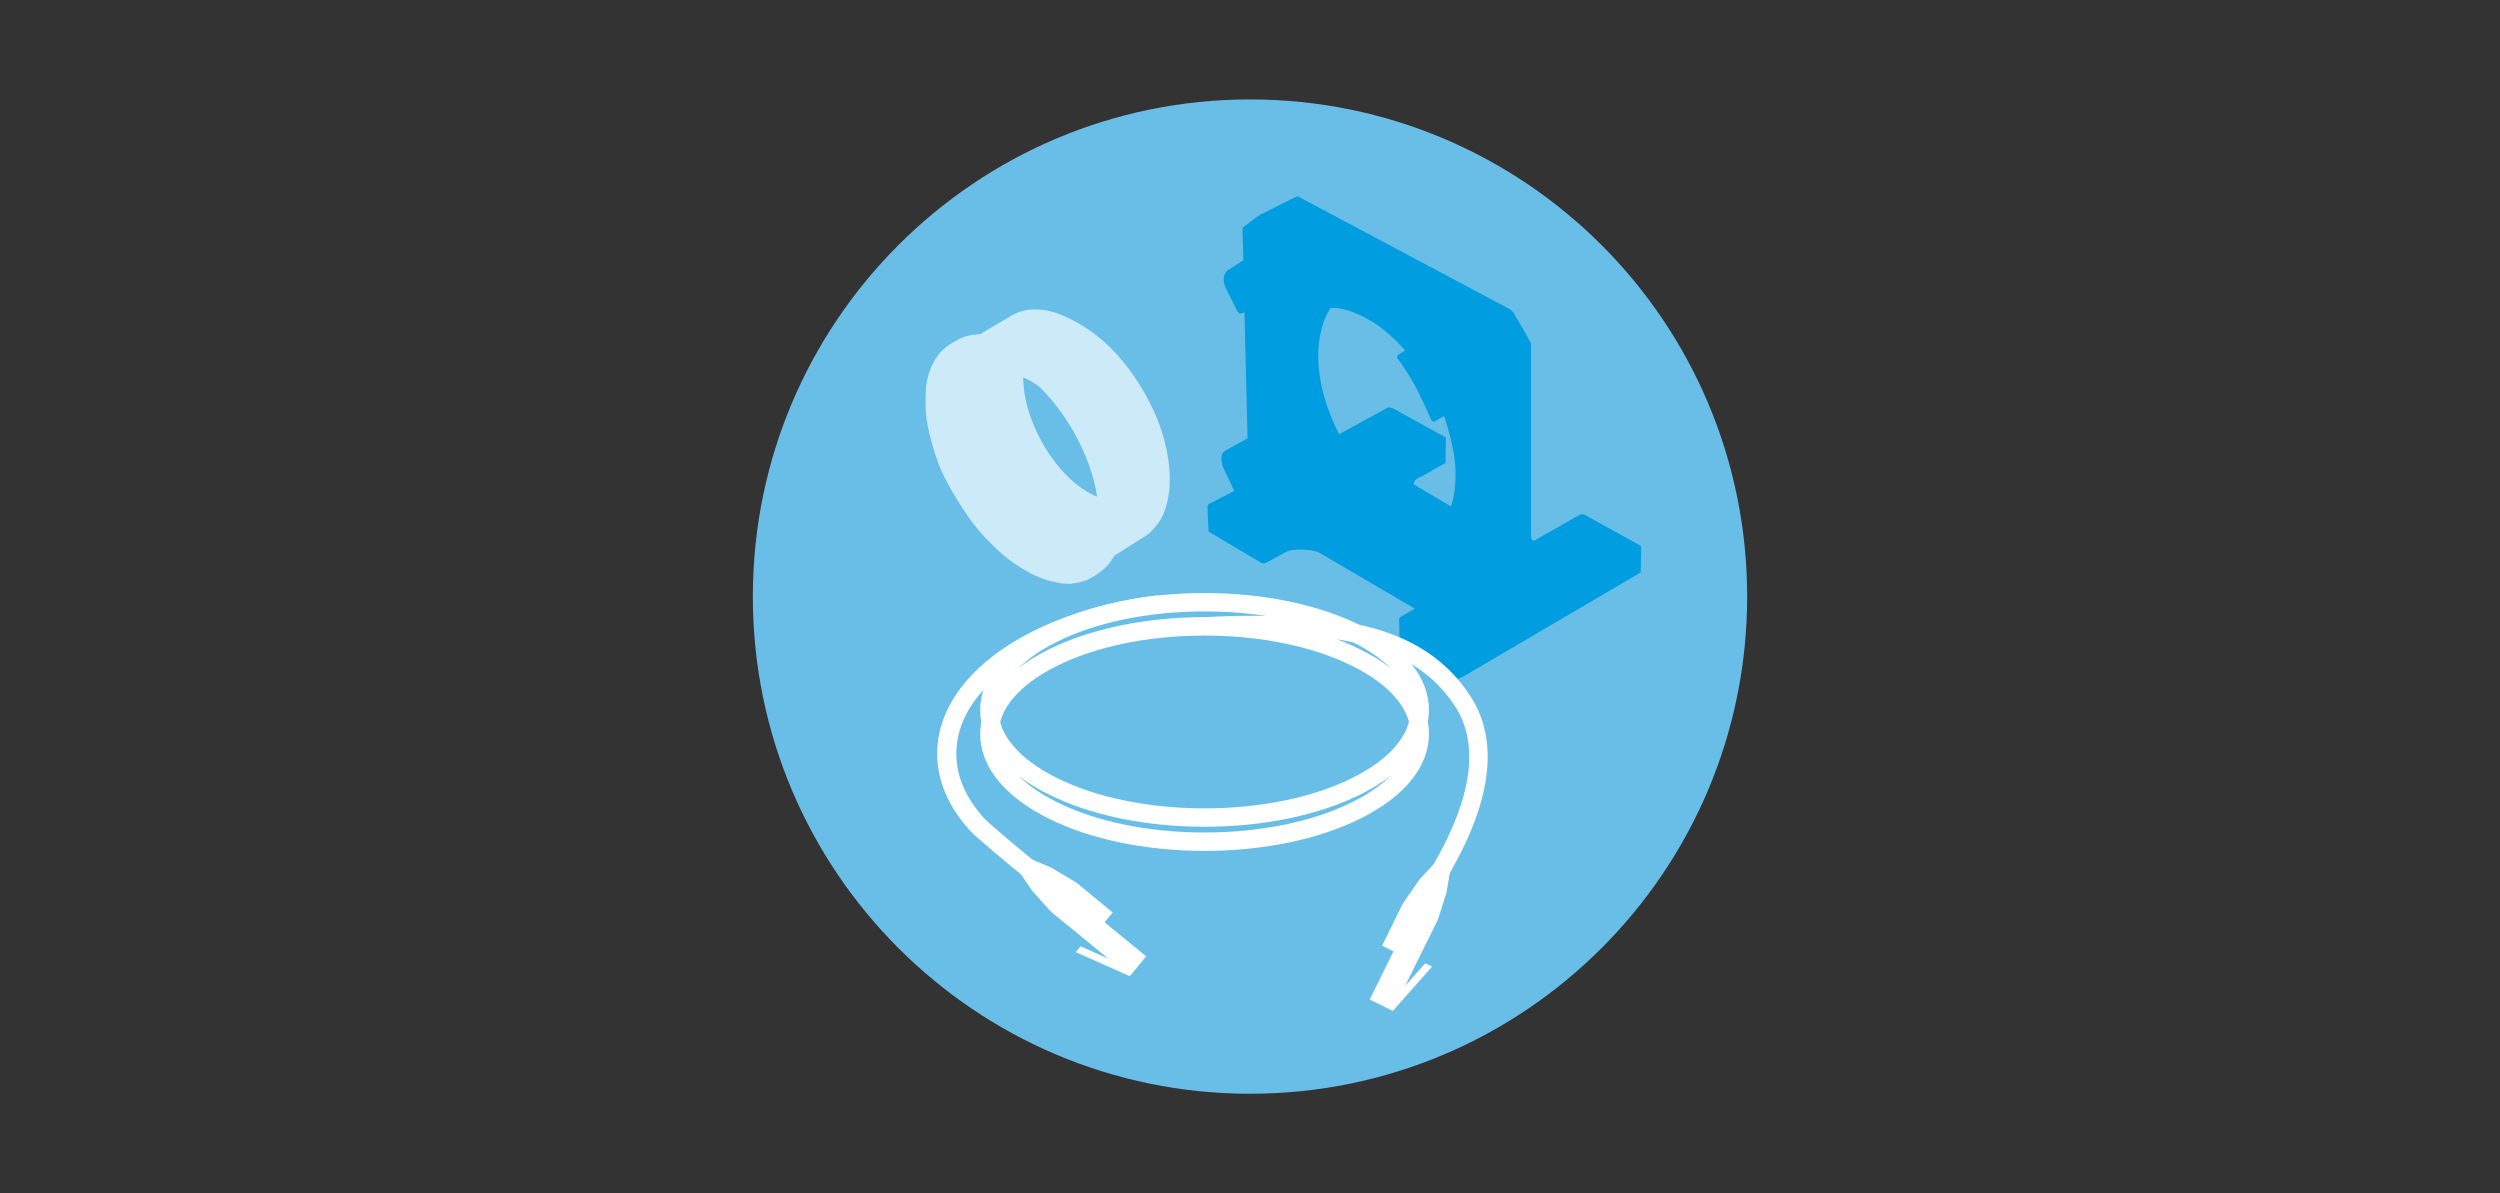<?xml version="1.0" encoding="utf-8"?>
<!-- Generator: Adobe Illustrator 16.0.0, SVG Export Plug-In . SVG Version: 6.00 Build 0)  -->
<!DOCTYPE svg PUBLIC "-//W3C//DTD SVG 1.1//EN" "http://www.w3.org/Graphics/SVG/1.1/DTD/svg11.dtd">
<svg version="1.1" id="Ebene_7_Kopie" xmlns="http://www.w3.org/2000/svg" xmlns:xlink="http://www.w3.org/1999/xlink" x="0px"
	 y="0px" width="880px" height="420px" viewBox="0 0 880 420" enable-background="new 0 0 880 420" xml:space="preserve">
<rect x="0" y="0" width="880" height="420" fill="#333333" stroke="none"/>
<path fill="#69BEE7" d="M615,210.001C615,306.654,536.653,385,440,385c-96.652,0-175-78.346-175-174.999
	C265,113.351,343.348,35,440,35C536.653,35,615,113.351,615,210.001z"/>
<path fill-rule="evenodd" clip-rule="evenodd" fill="#009EE0" d="M425.421,187.126l18.414,10.908c0,0,0.54,0.324,0.917,0.324
	c0.379,0,0.865-0.217,0.865-0.217l7.02-3.833c0,0,1.297-0.919,5.454-0.865c4.158,0.055,6.155,1.026,6.155,1.026l33.75,19.764
	l-5.021,2.917c0,0-0.485,0.324-0.485,0.864c0,0.539,0.161,8.316,0.161,8.316s-0.324,0.216,0.271,0.646
	c0.595,0.432,19.278,11.448,19.278,11.448s0.54,0.649,1.242,0.433c0.701-0.217,1.35-0.539,1.35-0.539l62.748-36.831l0.162-8.855
	c0,0,0.107-0.324-0.324-0.594s-19.603-10.854-19.603-10.854s-0.647-0.271-1.079-0.162c-0.433,0.107-1.297,0.54-1.297,0.54
	l-15.659,8.91l-0.81-1.081v-67.77c0,0,0.107-0.378-0.217-1.188c-0.324-0.811-5.939-10.314-5.939-10.314s-0.486-0.54-0.703-0.81
	c-0.216-0.27-1.025-0.702-1.025-0.702l-73.98-39.366c0,0-0.107-0.162-0.594-0.054c-0.486,0.108-11.934,5.94-12.906,6.426
	c-0.972,0.486-5.67,4.158-5.67,4.158s-0.377,0.215-0.486,0.594c-0.107,0.378-0.054,0.648-0.054,0.648l0.325,10.584l-5.346,3.402
	c0,0-0.919,0.432-1.351,1.89c-0.433,1.458-0.163,2.646,0.107,3.564s4.536,9.234,4.536,9.234s0.541,0.756,0.972,0.702
	c0.432-0.054,1.458-0.432,1.458-0.432l1.08,44.333l-7.561,4.159c0,0-1.35,0.647-1.564,2.051c-0.217,1.404,0.107,3.024,0.593,4.158
	c0.486,1.135,3.835,8.101,3.835,8.101l-8.641,4.535c0,0-0.702,0.324-0.756,0.918S425.421,187.126,425.421,187.126z M464.139,122.165
	c0.823-9.703,4.266-13.716,4.266-13.716s5.08-1.09,15.066,5.076c5.871,3.624,11.125,9.828,11.125,9.828s-2.431,1.404-2.701,1.782
	c-0.466,0.653,0.107,1.134,0.107,1.134s3.781,4.913,6.967,11.232c3.186,6.318,4.752,10.206,4.752,10.206s0.054,0.215,0.541,0.594
	c0.484,0.378,0.972-0.108,0.972-0.108l3.078-1.728c0,0,3.94,11.124,4.05,19.548c0.107,8.424-1.674,12.203-1.674,12.203
	l-13.068-7.723c0,0,0-0.646,0.432-1.35c0.433-0.701,2.916-1.729,2.916-1.729l7.885-4.481c0,0,0.053-8.046,0.107-8.586
	c0.054-0.54-0.27-0.486-0.27-0.486l-18.199-10.043c0,0-0.594-0.325-1.457-0.379c-0.865-0.054-1.08,0.324-1.08,0.324l-16.578,9.072
	C471.375,152.837,462.843,137.447,464.139,122.165z"/>
<g>
	<path fill-rule="evenodd" clip-rule="evenodd" fill="#CDEAF8" d="M365.694,108.958c-1.819-0.084-5.429-0.231-9.242,1.906
		c-1.922,1.078-11.494,6.816-11.494,6.816l-0.173,0.058l-0.289-0.173l-0.404,0.231l-0.289-0.173l-0.404,0.231l-0.289-0.173
		l-0.462,0.289l-0.347-0.173l-0.346,0.231l-0.289-0.115l-0.405,0.289l-0.289-0.116l-0.404,0.289l-0.231-0.116l-0.404,0.231
		l-0.289-0.058l-0.289,0.231h-0.29l-0.289,0.231h-0.289c0,0-0.95,0.492-1.733,0.924c-0.916,0.506-2.094,1.155-3.292,2.022
		c-0.962,0.695-0.75,0.578-0.75,0.578l-0.231,0.173l-0.058,0.173l-0.347,0.173l-0.115,0.173l-0.462,0.289l-0.115,0.289l-0.289,0.173
		l-0.173,0.347l-0.289,0.173l-0.116,0.404l-0.345,0.116v0.347l-0.405,0.231v0.404l-0.405,0.116v0.404l-0.346,0.231l-0.058,0.404
		l-0.288,0.173v0.404l-0.289,0.29l-0.116,0.461l-0.231,0.173l-0.058,0.462l-0.289,0.231v0.462l-0.23,0.174l-0.058,0.577
		l-0.173,0.174l-0.116,0.577l-0.173,0.116l-0.058,0.577l-0.116,0.174l-0.058,0.52l-0.173,0.289v0.289l-0.115,0.346l-0.116,0.693
		l-0.116,0.231v0.52l-0.115,0.347l-0.058,0.577l-0.058,0.462c0,0-0.476,6.209,0.173,11.148c0.262,1.987,2.253,11.956,5.834,19.523
		c0.851,1.798,7.535,14.79,15.018,22.41c3.133,3.192,7.21,7.783,15.71,12.361c2.499,1.348,4.333,1.851,4.333,1.851l0.693,0.288
		l0.809,0.287l0.749,0.174l0.694,0.232h0.289l0.404,0.23l0.289-0.116l0.52,0.231l0.289-0.059l0.52,0.289l0.577-0.114l0.461,0.288
		l0.348-0.059l0.403,0.115l0.521-0.057l0.75,0.173l0.347-0.058l0.751,0.058l0.462-0.058l0.289,0.058l0.347-0.231l0.462,0.059
		l0.346-0.174l0.462,0.059l0.288-0.173l0.347,0.057l0.231-0.116l0.52-0.057l0.289-0.115l0.231-0.059l0.52-0.23l0.346,0.059
		l0.347-0.289h0.345l0.29-0.175l0.405-0.115l0.173-0.175l0.405-0.172l0.634-0.346c0.547-0.346,1.278-0.627,3.061-1.965
		c1.185-0.888,1.906-1.617,1.906-1.617l0.346-0.347l0.174-0.288l0.346-0.173v-0.29l0.405-0.289l0.059-0.23l0.346-0.231v-0.232
		l0.461-0.403l-0.058-0.29l0.347-0.23l0.058-0.346l0.347-0.289l0.115-0.29l0.52-0.462c0,0,9.233-5.828,10.859-6.874
		c0.103-0.065,0.541-0.381,0.579-0.403c0.674-0.452,3.233-3.09,4.562-5.314c1.2-2.008,2.918-6.498,3.119-12.707
		c0.132-4.05-0.173-11.841-4.275-22.354c-1.449-3.718-8.331-19.306-21.313-29.515C382.573,115.395,373.518,109.319,365.694,108.958z
		"/>
	<path fill-rule="evenodd" clip-rule="evenodd" fill="#69BEE7" d="M386.187,174.801c-1.123-7.333-4.006-15.493-8.63-23.449
		c-3.448-5.934-7.474-11.077-11.71-15.225c-1.897-1.406-3.803-2.521-5.659-3.295c-0.102,6.647,2.166,14.974,6.706,23.048
		C372.297,165.494,379.75,172.377,386.187,174.801z"/>
</g>
<g>
	<g>
		<path fill="#FFFFFF" stroke="#FFFFFF" stroke-miterlimit="10" d="M369.226,287.619c-15.281-7.645-23.698-18.027-23.698-29.233
			c0-11.215,8.417-21.601,23.698-29.249c14.679-7.344,34.136-11.392,54.784-11.392c20.648,0,40.103,4.048,54.781,11.392
			c15.279,7.648,23.695,18.034,23.695,29.249c0,11.206-8.416,21.589-23.695,29.233c-14.68,7.346-34.135,11.39-54.781,11.39
			C403.362,299.009,383.906,294.965,369.226,287.619z M371.672,234.025c-13.332,6.672-20.677,15.326-20.677,24.36
			c0,9.028,7.345,17.675,20.677,24.345c13.937,6.971,32.522,10.811,52.338,10.811c19.812,0,38.398-3.84,52.333-10.811
			c13.335-6.67,20.677-15.316,20.677-24.345c0-9.034-7.342-17.688-20.677-24.36c-13.933-6.971-32.519-10.812-52.333-10.812
			C404.194,223.214,385.608,227.055,371.672,234.025z"/>
	</g>
	<g>
		<path fill="#FFFFFF" stroke="#FFFFFF" stroke-miterlimit="10" d="M369.226,279.123c-15.281-7.645-23.698-18.027-23.698-29.234
			c0-11.214,8.417-21.601,23.698-29.248c14.679-7.345,34.136-11.391,54.784-11.391c20.648,0,40.103,4.046,54.781,11.391
			c15.279,7.647,23.695,18.035,23.695,29.248c0,11.207-8.416,21.59-23.695,29.234c-14.68,7.346-34.135,11.391-54.781,11.391
			C403.364,290.514,383.906,286.469,369.226,279.123z M371.672,225.531c-13.332,6.674-20.677,15.322-20.677,24.357
			c0,9.029,7.345,17.675,20.677,24.344c13.937,6.973,32.522,10.813,52.338,10.813c19.812,0,38.398-3.84,52.333-10.813
			c13.335-6.669,20.677-15.314,20.677-24.344c0-9.035-7.342-17.684-20.677-24.357c-13.933-6.974-32.519-10.814-52.333-10.814
			C404.194,214.717,385.608,218.558,371.672,225.531z"/>
	</g>
	<g>
		<path fill="#FFFFFF" stroke="#FFFFFF" stroke-miterlimit="10" d="M361.021,308.479l3.76-4.105l-0.936-0.771
			c-3.872-3.183-15.649-12.875-17.866-15.31c-6.545-7.209-9.864-14.957-9.864-23.026c0-11.61,6.909-22.558,19.976-31.653
			c13.013-9.055,31.36-16.168,51.667-18.788l-0.774-4.704c-45.104,5.816-76.605,28.494-76.605,55.146
			c0,9.277,3.894,18.467,11.256,26.573c2.205,2.426,11.018,9.756,18.452,15.869L361.021,308.479z"/>
	</g>
	<g>
		<path fill="#FFFFFF" stroke="#FFFFFF" stroke-miterlimit="10" d="M500.752,323.914c0.25-0.432,6.143-10.615,8.461-15.54
			c0.208-0.446,0.67-1.277,1.253-2.324c5.214-9.397,21.083-37.985,7.03-60.211c-14.459-22.867-39.781-27.118-62.643-28.259
			c-18.875-0.941-34.39,0.424-34.545,0.432l0.249,4.777c0.153-0.007,15.421-0.677,34.023,0.252
			c21.461,1.071,45.171,4.965,58.294,25.719c12.323,19.486-2.364,45.941-7.189,54.633c-0.656,1.186-1.132,2.043-1.421,2.655
			c-2.219,4.714-8.184,15.021-8.241,15.124L500.752,323.914z"/>
	</g>
	<g>
		<polygon fill="#FFFFFF" stroke="#FFFFFF" stroke-width="0.5" stroke-miterlimit="10" points="502.445,330.512 490.773,324.929 
			494.572,317.337 499.916,309.677 504.783,304.426 510.105,307.093 508.944,313.978 506.155,322.876 		"/>
		<polygon fill="#FFFFFF" points="506.121,323.682 494.602,347.078 501.682,339.084 504.067,340.258 490.271,355.847 
			482.14,351.843 490.502,334.877 486.486,332.9 493.977,317.706 		"/>
	</g>
	<polygon fill="#FFFFFF" stroke="#FFFFFF" stroke-width="0.5" stroke-miterlimit="10" points="376.136,325.604 384.457,315.695 
		377.86,310.354 369.837,305.586 363.229,302.816 359.489,307.435 363.387,313.23 369.602,320.178 	"/>
	<polygon fill="#FFFFFF" points="369.966,320.902 390.121,337.451 380.376,333.098 378.683,335.146 397.689,343.64 403.441,336.639 
		388.818,324.644 391.658,321.184 378.552,310.44 	"/>
</g>
</svg>
